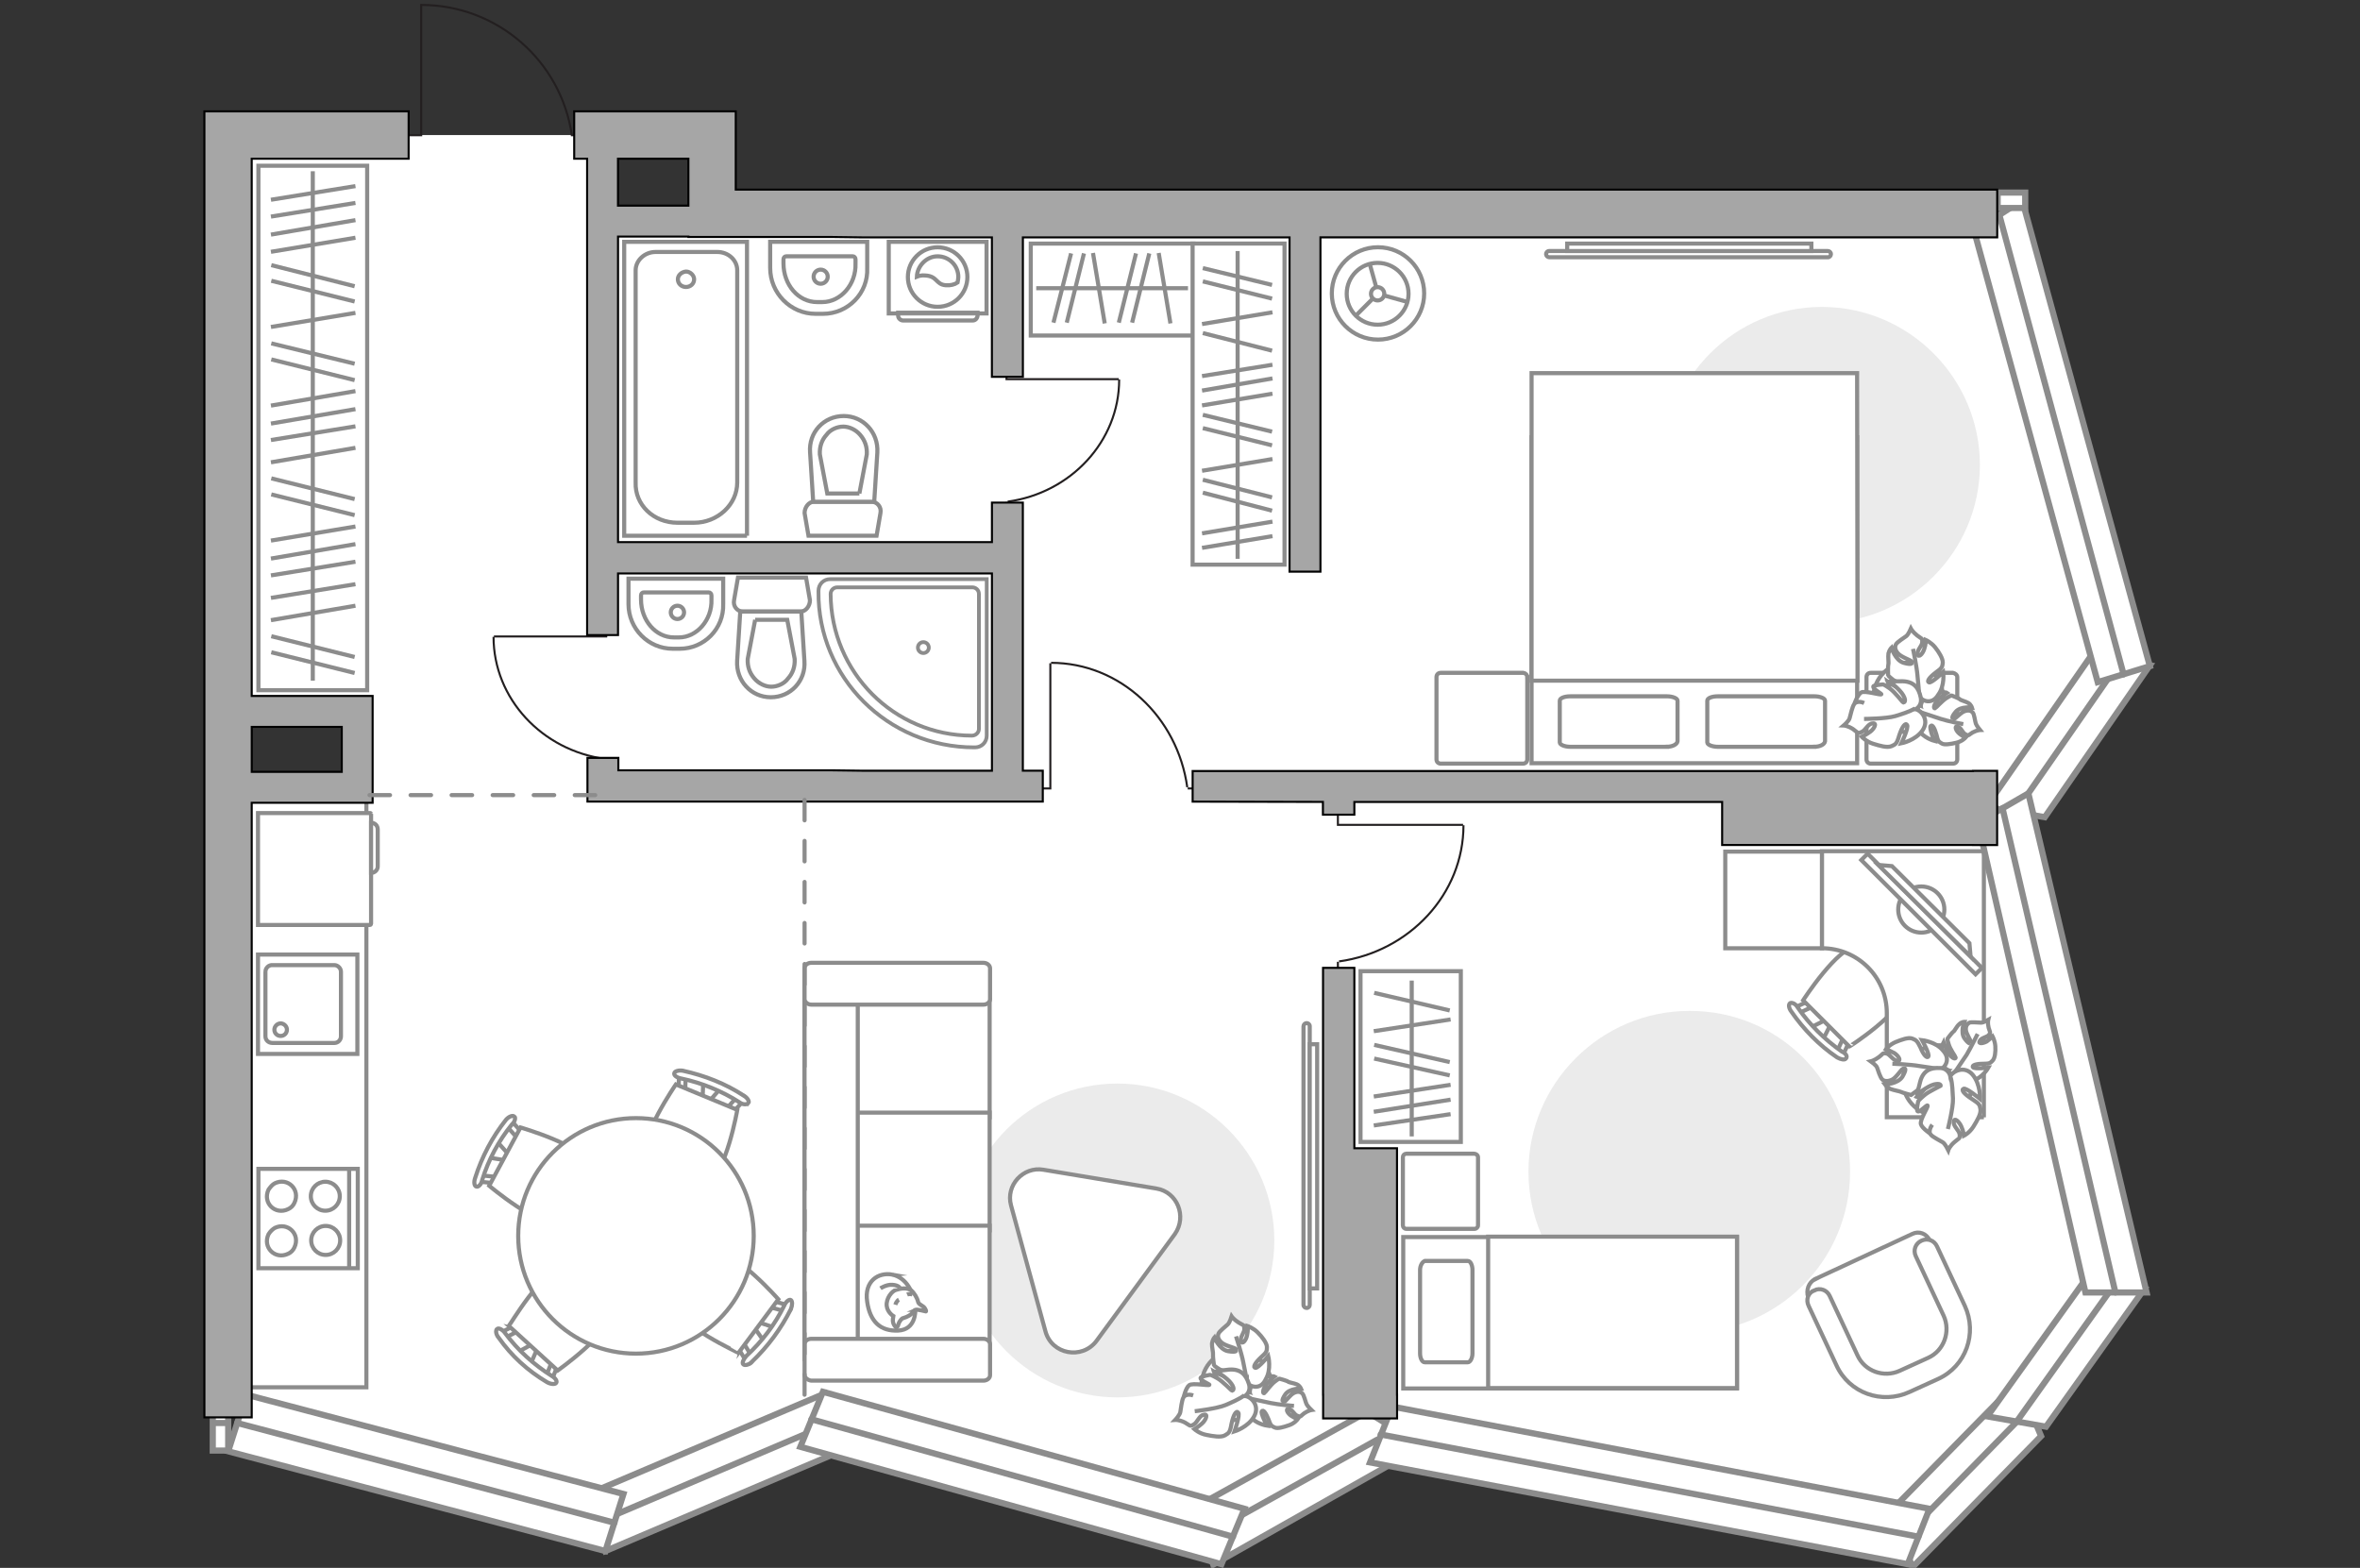 <?xml version="1.0" encoding="UTF-8"?>
<svg id="_Слой_1" xmlns="http://www.w3.org/2000/svg" version="1.1" viewBox="0 0 575 382">
  <rect x="0" y="0" width="575" height="382" fill="#333333" stroke="none"/>
  <!-- Generator: Adobe Illustrator 29.5.0, SVG Export Plug-In . SVG Version: 2.1.0 Build 137)  -->
  <defs>
    <style>
      .st0, .st1, .st2, .st3, .st4, .st5, .st6, .st7, .st8 {
        stroke-miterlimit: 10;
      }

      .st0, .st1, .st3, .st4, .st6, .st7, .st9, .st8, .st10 {
        stroke: #8c8c8c;
      }

      .st0, .st11, .st3, .st4, .st7, .st10 {
        fill: #fff;
      }

      .st0, .st6 {
        stroke-width: 1.51px;
      }

      .st0, .st6, .st9, .st8 {
        stroke-linecap: round;
      }

      .st1, .st5, .st6, .st9, .st8 {
        fill: none;
      }

      .st2 {
        fill: #a6a6a6;
        stroke: #000;
      }

      .st2, .st5 {
        stroke-width: .5px;
      }

      .st4 {
        stroke-width: .92px;
      }

      .st5 {
        stroke: #231f20;
      }

      .st12 {
        fill: #ebebeb;
      }

      .st7 {
        fill-opacity: .1;
      }

      .st9 {
        stroke-linejoin: round;
      }

      .st8 {
        stroke-dasharray: 5 5;
      }

      .st10 {
        stroke-miterlimit: 10;
        stroke-width: 1px;
      }
    </style>
  </defs>
  <polygon id="bg" class="st11" points="147.1 32.9 58.6 32.9 58.6 175.31 87.6 175.31 87.6 190.91 60.3 190.91 58.2 344.2 148.09 369.8 206.3 350.8 297.59 371.1 340.1 350.8 463.4 371 493.5 346.8 515.7 316.74 496 197.7 513 160.63 486.5 53.8 149.6 53.8 147.1 32.9"/>
  <g id="furniture">
    <path id="Vector" class="st12" d="M272.25,264c21.07,0,38.23,17.16,38.23,38.23s-17.16,38.23-38.23,38.23-38.23-17.16-38.23-38.23,17.06-38.23,38.23-38.23Z"/>
    <path id="Vector1" class="st12" d="M405.41,113.27c0-21.29,17.33-38.49,38.49-38.49s38.49,17.33,38.49,38.49-17.33,38.49-38.49,38.49-38.49-17.21-38.49-38.49Z"/>
    <polyline class="st3" points="89.27 174.61 89.27 338 61.33 338"/>
    <g>
      <path id="Vector_8" class="st3" d="M90.41,198.28v26.79c0,.1-.1.29-.29.29h-27.26v-27.26h27.36c.1,0,.19.19.19.19h0Z"/>
      <path id="Vector_9" class="st3" d="M90.41,212.67v-12.2c.95,0,1.62.67,1.62,1.62v8.77c.1,1.05-.67,1.81-1.62,1.81Z"/>
    </g>
    <g>
      <g>
        <path id="Vector_98" class="st3" d="M373.16,106.54h79.32v79.41h-79.32v-79.41h0Z"/>
        <path id="Vector_99" class="st3" d="M452.48,90.91h-79.32v74.93h79.41v-10.01l-.1-64.92h.01Z"/>
        <path id="Vector_100" class="st3" d="M406.15,181.95h-23.55c-1.33,0-2.57-.48-2.57-1.05v-10.2c0-.57,1.05-1.05,2.57-1.05h23.55c1.33,0,2.57.48,2.57,1.05v9.91c-.1.76-1.24,1.33-2.57,1.33h0Z"/>
        <path id="Vector_101" class="st3" d="M442.09,181.95h-23.55c-1.33,0-2.57-.48-2.57-1.05v-10.2c0-.57,1.05-1.05,2.57-1.05h23.55c1.33,0,2.57.48,2.57,1.05v9.91c-.1.76-1.24,1.33-2.57,1.33h0Z"/>
      </g>
      <path id="Vector_5" class="st3" d="M476.88,164.98v20.02c0,.57-.38,1.05-1.05,1.05h-20.02c-.57,0-1.05-.38-1.05-1.05v-20.02c0-.57.38-1.05,1.05-1.05h20.02c.48.1,1.05.48,1.05,1.05Z"/>
      <path id="Vector_51" class="st3" d="M372.11,164.98v20.02c0,.57-.38,1.05-1.05,1.05h-20.02c-.57,0-1.05-.38-1.05-1.05v-20.02c0-.57.38-1.05,1.05-1.05h20.11c.57.1.95.48.95,1.05h0Z"/>
    </g>
    <g>
      <rect class="st3" x="251.14" y="59.35" width="39.66" height="22.4"/>
      <line class="st1" x1="266.3" y1="61.64" x2="269.16" y2="78.8"/>
      <line class="st1" x1="282.31" y1="61.64" x2="285.17" y2="78.8"/>
      <line class="st1" x1="276.78" y1="61.74" x2="272.59" y2="78.61"/>
      <line class="st1" x1="280.02" y1="61.74" x2="275.83" y2="78.61"/>
      <line class="st1" x1="260.96" y1="61.74" x2="256.67" y2="78.61"/>
      <line class="st1" x1="264.1" y1="61.74" x2="259.91" y2="78.61"/>
      <line class="st1" x1="252.47" y1="70.22" x2="289.45" y2="70.22"/>
    </g>
    <g>
      <circle class="st3" cx="335.74" cy="71.49" r="11.25"/>
      <circle class="st3" cx="335.65" cy="71.58" r="7.53"/>
      <circle class="st3" cx="335.65" cy="71.58" r="1.62"/>
      <path class="st3" d="M335.65,71.58"/>
      <line class="st1" x1="334.51" y1="72.73" x2="330.41" y2="76.83"/>
      <line class="st1" x1="337.17" y1="71.97" x2="342.99" y2="73.59"/>
      <line class="st1" x1="335.36" y1="70.15" x2="333.74" y2="64.34"/>
    </g>
    <g>
      <g id="Group_2">
        <g id="Group_3">
          <path id="Vector_10" class="st3" d="M119.2,282.05l4.67.76.48-1.05-3.15-3.53-2,3.81h0Z"/>
        </g>
        <g id="Group_4">
          <path id="Vector_11" class="st3" d="M121.01,287.57c.19-.48,0-.76-.38-.86l-3.81-.38c-.29-.1-.67.29-.86.67-.19.48,0,.76.38.86l3.81.38c.19.1.57-.1.76-.48.19.1.19,0,.1-.19Z"/>
        </g>
        <g id="Group_5">
          <path id="Vector_12" class="st3" d="M127.01,275.75l-2.57-2.86c-.29-.29-.57-.19-.95.19s-.38.95-.19,1.14l2.57,2.86c.29.29.57.19.95-.19,0-.07.03-.13.1-.19.29-.38.19-.95.1-.95h0Z"/>
        </g>
        <path id="Vector_13" class="st3" d="M126.82,274.7l-7.63,14.2s12.11,10.2,16.59,8.87c3.91-1.14,8.68-10.39,7.63-14.2-1.33-4.48-16.59-8.87-16.59-8.87Z"/>
        <path id="Vector_14" class="st3" d="M125.3,272.04c-.38-.38-1.33,0-2,.76-3.34,4.19-5.91,9.06-7.53,14.2-.38,1.05-.19,2,.29,2.1.48.19,1.24-.57,1.43-1.62,1.53-4.96,4-9.53,7.25-13.54.76-.67.95-1.72.57-1.91h-.01Z"/>
      </g>
      <g id="Group_21">
        <g id="Group_31">
          <path id="Vector_1011" class="st3" d="M188.6,323.42l-4.58-1.53-.67.95,2.76,3.91,2.48-3.34h.01Z"/>
        </g>
        <g id="Group_41">
          <path id="Vector_111" class="st3" d="M187.55,317.6c-.19.48-.1.76.29.95l3.81,1.05c.29.19.67-.1.95-.57.19-.48.1-.76-.29-.95l-3.81-1.05c-.29-.1-.57.1-.86.38,0,.1-.1.1-.1.19h.01Z"/>
        </g>
        <g id="Group_51">
          <path id="Vector_121" class="st3" d="M179.92,328.57l2.1,3.43c.19.38.67.29.95,0,.48-.48.48-.86.38-1.24l-2.1-3.43c-.19-.38-.67-.29-.95,0l-.19.19c-.29.48-.38.76-.19,1.05Z"/>
        </g>
        <path id="Vector_131" class="st3" d="M179.92,329.62l9.72-13.06s-10.49-11.92-15.25-11.25c-3.91.67-10.2,9.06-9.63,12.97.76,4.77,15.16,11.25,15.16,11.34Z"/>
        <path id="Vector_141" class="st3" d="M181.07,332.38c.29.38,1.43.19,2.1-.57,3.91-3.72,7.15-8.1,9.53-12.87.38-.95.38-1.91,0-2.19s-1.24.38-1.62,1.33c-2.29,4.67-5.43,8.77-9.25,12.3-.76.86-1.05,1.72-.76,2h0Z"/>
      </g>
      <g id="Group_22">
        <g id="Group_32">
          <path id="Vector_102" class="st3" d="M171.34,263.65l-.19,4.77,1.24.38,3.15-3.62-4.19-1.53h0Z"/>
        </g>
        <g id="Group_42">
          <path id="Vector_112" class="st3" d="M166.1,266.03c.48.19.76-.1.86-.48l.1-3.91c.1-.29-.38-.57-.76-.67-.48-.19-.76.1-.86.48l-.1,3.91c-.1.29.19.57.57.76,0,0,.19,0,.19-.1h0Z"/>
        </g>
        <g id="Group_52">
          <path id="Vector_122" class="st3" d="M178.78,270.8l2.67-2.96c.29-.19.1-.57-.29-.86-.48-.38-1.05-.38-1.24-.1l-2.67,2.96c-.29.19-.1.57.29.86.1,0,.1.1.19.1.29.29.76.29,1.05,0Z"/>
        </g>
        <path id="Vector_132" class="st3" d="M179.64,270.41l-14.97-6.2s-9.06,13.16-7.25,17.45c1.62,3.62,11.25,7.72,14.97,6.2,4.48-1.72,7.25-17.45,7.25-17.45Z"/>
        <path id="Vector_142" class="st3" d="M182.31,268.79c.38-.38-.19-1.33-1.05-1.81-4.48-2.96-9.63-4.96-14.87-6.1-.95-.19-2,.1-2.1.57-.19.48.57,1.14,1.72,1.33,4.96,1.05,9.91,3.05,14.2,5.82.76.57,1.72.57,2.1.19Z"/>
      </g>
      <g id="Group_23">
        <g id="Group_33">
          <path id="Vector_103" class="st3" d="M129.3,332.28l1.91-4.39-.86-.76-4.19,2.29,3.15,2.86h0Z"/>
        </g>
        <g id="Group_43">
          <path id="Vector_113" class="st3" d="M135.31,331.9c-.48-.38-.86-.29-.95.1l-1.43,3.62c-.19.19.1.67.48.95.48.38.86.29.95-.1l1.43-3.62c.19-.19,0-.57-.29-.86,0-.1-.1-.1-.19-.1h0Z"/>
        </g>
        <g id="Group_53">
          <path id="Vector_123" class="st3" d="M125.2,323.04l-3.53,1.81c-.38.19-.48.57-.1.95.29.48.67.48,1.05.38l3.53-1.81c.38-.19.48-.57.1-.95l-.19-.19c-.29-.19-.67-.19-.86-.19Z"/>
        </g>
        <path id="Vector_133" class="st3" d="M123.96,323.04l11.92,10.87s13.06-9.25,12.87-13.92c-.1-4-7.91-11.06-11.92-10.87-4.67.19-12.68,13.92-12.87,13.92Z"/>
        <path id="Vector_143" class="st3" d="M121.1,323.8c-.38.29-.29,1.33.38,2.1,3.15,4.48,7.15,8.1,11.82,10.87.86.48,1.91.57,2.19.19.38-.38-.19-1.24-1.05-1.72-4.39-2.76-8.29-6.29-11.34-10.39-.57-.86-1.62-1.43-2-1.05Z"/>
      </g>
      <circle class="st3" cx="154.95" cy="301.11" r="28.69"/>
    </g>
    <g>
      <path class="st3" d="M445.33,61.16c.38,0,.76.29.76.76,0,.38-.29.76-.76.76h-67.88c-.38,0-.76-.38-.76-.76s.29-.76.76-.76h67.88Z"/>
      <rect class="st3" x="381.84" y="59.35" width="59.49" height="1.81"/>
    </g>
    <g>
      <path class="st3" d="M319.11,317.91c0,.38-.29.76-.76.76-.38,0-.76-.29-.76-.76v-67.88c0-.38.38-.76.76-.76s.76.29.76.76v67.88Z"/>
      <rect class="st3" x="319.11" y="254.42" width="1.81" height="59.49"/>
    </g>
    <g>
      <g>
        <path class="st3" d="M240.37,76.37h-23.83v-17.45h23.83v17.45Z"/>
        <path class="st7" d="M237.03,78.08h-17.06c-.48,0-1.14-.48-1.14-1.14v-.76h19.35v.76c-.1.67-.57,1.14-1.14,1.14h-.01Z"/>
      </g>
      <g>
        <circle class="st3" cx="228.45" cy="67.5" r="7.25"/>
        <path class="st3" d="M230.45,69.5c-2.48-.19-2-2.19-4.96-2.38-.95-.1-1.62.1-2.1.29.1-2.57,2.29-4.96,5.05-4.96s5.05,2.19,5.05,5.05c0,.38-.1.86-.19,1.33-.67.48-1.72.76-2.86.67h.01Z"/>
      </g>
    </g>
    <g>
      <path id="Vector_54" class="st3" d="M241.12,243.53v28.69h-45.09v-28.69h45.09Z"/>
      <path id="Vector_55" class="st3" d="M241.12,271.08v28.69h-45.09v-28.69h45.09Z"/>
      <path id="Vector_56" class="st3" d="M241.12,298.63v28.69h-45.09v-28.69h45.09Z"/>
      <path id="Vector_57" class="st3" d="M208.99,331.14h-12.97v-91.8l12.97,2.67v89.13Z"/>
      <path id="Vector_58" class="st3" d="M196.03,243.44v-7.53c0-.76.76-1.33,1.62-1.33h41.95c.95,0,1.62.67,1.62,1.33v7.53c0,.76-.76,1.33-1.62,1.33h-41.95c-.86,0-1.62-.67-1.62-1.33Z"/>
      <path id="Vector_59" class="st3" d="M196.03,335.05v-7.53c0-.76.76-1.33,1.62-1.33h41.95c.95,0,1.62.67,1.62,1.33v7.53c0,.76-.76,1.33-1.62,1.33h-41.95c-.86-.1-1.62-.76-1.62-1.33Z"/>
      <g>
        <path class="st3" d="M217.48,310.55c-3.53-.67-6.96,1.62-6.2,6.58.67,4.86,3.24,7.25,7.53,7.05,4.39-.19,4.19-4.86,4.19-4.86-.19-4.86-2.38-8.01-5.53-8.77h0Z"/>
        <path class="st3" d="M223.01,319.13c.38-.19,2.57.38,2.57.38,0,0,.19,0-.19-.67-.38-.76-1.62-.95-1.72-1.72-.19-.86-.95-2.19-1.72-2.76-.95-.67-2.48-.48-3.62-.1-1.05.29-2.48,2.1-2.29,3.91.19,1.62,1.62,2.48,1.62,2.48l-.1.67c-.19,1.33.76,2.1.76,2.1,0,0,.29.19.57-.76s.95-1.43.95-1.43c2.86-.86,2.57-1.91,3.15-2.1h.02Z"/>
        <path class="st3" d="M218.15,317.89c.29-.95.86-1.24.86-1.24"/>
        <path class="st3" d="M222.34,315.41c-.67-.29-1.33,0-1.33,0"/>
        <path class="st3" d="M214.52,313.89s1.43-.95,2.86-.86c1.72.1,1.91.86,1.91.86"/>
      </g>
    </g>
    <path class="st3" d="M281.79,289.58l-27.55-4.58c-4.96-.86-9.25,3.81-7.91,8.68l8.39,30.7c1.53,5.62,8.87,6.96,12.39,2.38l19.16-26.12c2.96-4.29.57-10.2-4.48-11.06h0Z"/>
    <path id="Vector2" class="st12" d="M450.76,285.48c0,21.64-17.64,39.18-39.18,39.18s-39.18-17.64-39.18-39.18,17.64-39.18,39.18-39.18c21.83-.1,39.18,17.45,39.18,39.18Z"/>
    <g>
      <rect class="st3" x="331.48" y="236.62" width="24.44" height="41.6"/>
      <line class="st1" x1="353.43" y1="248.38" x2="334.71" y2="251.24"/>
      <line class="st1" x1="353.43" y1="264.3" x2="334.71" y2="267.16"/>
      <line class="st1" x1="353.43" y1="267.92" x2="334.71" y2="270.88"/>
      <line class="st1" x1="353.43" y1="271.45" x2="334.71" y2="274.21"/>
      <line class="st1" x1="353.22" y1="258.77" x2="334.81" y2="254.58"/>
      <line class="st1" x1="353.22" y1="262.01" x2="334.81" y2="257.91"/>
      <line class="st1" x1="353.22" y1="246.19" x2="334.81" y2="241.9"/>
      <line class="st1" x1="343.96" y1="238.91" x2="343.96" y2="276.88"/>
    </g>
    <g>
      <rect class="st3" x="290.57" y="59.34" width="22.4" height="78.23"/>
      <line class="st1" x1="292.87" y1="114.7" x2="310.03" y2="111.84"/>
      <line class="st1" x1="292.87" y1="133.48" x2="310.03" y2="130.62"/>
      <line class="st1" x1="292.87" y1="129.95" x2="310.03" y2="127.09"/>
      <line class="st1" x1="292.87" y1="98.78" x2="310.03" y2="95.92"/>
      <line class="st1" x1="292.87" y1="95.16" x2="310.03" y2="92.2"/>
      <line class="st1" x1="292.87" y1="91.63" x2="310.03" y2="88.87"/>
      <line class="st1" x1="293.06" y1="104.31" x2="309.93" y2="108.5"/>
      <line class="st1" x1="293.06" y1="101.07" x2="309.93" y2="105.17"/>
      <line class="st1" x1="293.06" y1="120.04" x2="309.93" y2="124.42"/>
      <line class="st1" x1="293.06" y1="116.89" x2="309.93" y2="121.18"/>
      <line class="st1" x1="292.87" y1="78.95" x2="310.03" y2="76.09"/>
      <line class="st1" x1="293.06" y1="68.56" x2="309.93" y2="72.76"/>
      <line class="st1" x1="293.06" y1="65.32" x2="309.93" y2="69.42"/>
      <line class="st1" x1="293.06" y1="81.15" x2="309.93" y2="85.44"/>
      <line class="st1" x1="301.54" y1="136.15" x2="301.54" y2="61.16"/>
    </g>
    <g>
      <polyline class="st5" points="356.47 200.97 325.97 200.97 325.97 196.1"/>
      <line class="st5" x1="325.97" y1="238.91" x2="325.97" y2="234.33"/>
      <path class="st5" d="M326.25,234.24c17.16-2.38,30.32-16.4,30.32-33.18"/>
    </g>
    <g>
      <polyline class="st5" points="255.91 161.59 255.91 192.1 251.14 192.1"/>
      <line class="st5" x1="293.85" y1="192.1" x2="289.37" y2="192.1"/>
      <path class="st5" d="M289.27,191.81c-2.38-17.16-16.4-30.32-33.18-30.32"/>
    </g>
    <g>
      <polyline class="st5" points="272.59 92.38 245.23 92.38 245.23 88"/>
      <line class="st5" x1="245.23" y1="126.42" x2="245.23" y2="122.32"/>
      <path class="st5" d="M245.51,122.22c15.35-2.1,27.17-14.68,27.17-29.74"/>
    </g>
    <g>
      <polyline class="st5" points="147.7 150.78 147.7 155.07 120.34 155.07"/>
      <line class="st5" x1="147.7" y1="185" x2="147.7" y2="189.1"/>
      <path class="st5" d="M120.25,155.16c0,15.06,11.82,27.65,27.17,29.74"/>
    </g>
    <g>
      <path id="Vector_2" class="st3" d="M423.21,338.29v-36.89h-81.32v36.89h81.32Z"/>
      <path id="Vector_3" class="st3" d="M423.21,301.3v36.89h-60.63v-36.89h60.63Z"/>
      <path id="Vector_4" class="st3" d="M345.99,309.41v20.31c0,1.14.48,2.19,1.14,2.19h10.49c.57,0,1.14-.95,1.14-2.19v-20.31c0-1.14-.48-2.19-1.14-2.19h-10.49c-.67.29-1.14,1.24-1.14,2.19Z"/>
    </g>
    <g>
      <g id="Group_24">
        <g id="Group_34">
          <path id="Vector_104" class="st3" d="M444.18,253.25l2.1-4.19-.86-.86-4.19,2.1,2.96,2.96h-.01Z"/>
        </g>
        <g id="Group_44">
          <path id="Vector_114" class="st3" d="M441.32,244.2c-.29-.29-.67-.38-.86-.19l-3.53,1.62c-.38.19-.38.48-.1.95s.76.57.95.48l3.53-1.62c.38-.19.38-.48.1-.95-.07-.13-.1-.22-.1-.29h0Z"/>
        </g>
        <g id="Group_54">
          <path id="Vector_124" class="st3" d="M450.19,253.06l-.19-.19c-.48-.29-.76-.29-.95.1l-1.62,3.53c-.19.38.1.76.48,1.05.48.29.76.29.95-.1l1.62-3.53c.1-.19,0-.57-.29-.86h0Z"/>
        </g>
        <path id="Vector_134" class="st3" d="M463.73,241.81c0-3.91-7.25-11.25-11.25-11.25-4.67,0-13.16,13.16-13.16,13.16l11.25,11.25c0,.1,13.16-8.48,13.16-13.16Z"/>
        <path id="Vector_144" class="st3" d="M448.76,256.21c-4.19-2.96-7.91-6.58-10.77-10.77-.48-.86-1.33-1.24-1.81-1.05-.48.29-.38,1.24.29,2.1,2.96,4.29,6.77,8.2,11.15,11.15.86.48,1.81.67,2.1.29.48-.48.1-1.24-.95-1.72h-.01Z"/>
      </g>
      <path class="st3" d="M483.36,272.22v-64.83h-39.47v23.64h0c8.77,0,15.82,7.05,15.82,15.82v25.36h23.65Z"/>
      <rect class="st3" x="420.35" y="207.49" width="23.55" height="23.55"/>
      <g>
        <circle class="st3" cx="468.11" cy="221.6" r="5.62"/>
        <g>
          <rect class="st10" x="467.09" y="203" width="2.19" height="39.37" transform="translate(-20.33 396.28) rotate(-45)"/>
          <polygon class="st3" points="479.84 229.8 460.96 211.02 457.62 210.73 480.12 233.04 479.84 229.8"/>
        </g>
      </g>
    </g>
    <g>
      <path id="Vector_60" class="st3" d="M478.03,256.97c-3.53-3.24-8.87-3.05-12.11.48-3.24,3.53-3.05,8.87.48,12.11s8.87,3.05,12.11-.48,2.96-8.96-.48-12.11Z"/>
      <path class="st3" d="M476.88,260.4s-1.05,1.05-2.48.19-2.48-2.1-1.72-4.29.86-2.38.86-2.38c0,0,.76,2.38,1.72,3.34s1.24.57,1.24.38c0-.1-1.43-2.1-1.72-3.24-.38-1.14-.29-1.33-.29-1.33,0,0,1.14-1.53,1.43-1.72.29-.1.76-1.24,1.43-1.81.57-.57,1.24-.57,1.24-.57,0,0-1.05,2.57.1,4.1,1.14,1.53,1.53,1.24,1.53.86s-1.14-2-1.24-2.96c-.1-1.05.38-1.53.86-1.81.48-.19,2.29,0,2.86,0s1.72-.67,1.72-.67c0,0-.19.76.1,1.91.29,1.05.57,1.05.1,1.72-.57.67-1.91.67-2.29,1.53-.38.76.86.57,1.72.1.76-.57,1.43-1.24,1.43-1.24,0,0,.57,1.05.67,2.38.1,1.43-.1,2.96-.67,3.53s-.67.76-2.38.76c-1.62,0-2.76.38-2.38.86s3.72.1,3.72.1c0,0-1.33,2.38-3.72,3.15-2.76.38-4-1.72-3.81-2.86l-.03-.03h0Z"/>
      <path class="st3" d="M481.84,251.92s-1.72,3.43-2.67,5.05c-.67.95-1.91,2.86-2.38,3.53-.67,1.05-1.72,2-2.96,2.57"/>
      <path class="st3" d="M472.5,260.69s1.62.67,1.43,2.48c-.38,2-1.05,3.72-3.81,3.91-2.86.29-3.05.19-3.05.19,0,0,2.19-2,2.76-3.34.57-1.43.1-1.53-.1-1.53-.1.1-1.62,2.38-2.67,3.34-1.14.86-1.43,1.05-1.43,1.05,0,0-2.19-.57-2.48-.76-.38-.19-1.72-.38-2.67-.76-.76-.38-1.24-1.05-1.24-1.05,0,0,3.15-.1,4.29-1.91,1.14-2,.67-2.19.1-1.91-.38.1-1.62,2.19-2.67,2.67s-1.91.38-2.38-.1-1.05-2.29-1.24-2.86c-.19-.57-1.53-1.53-1.53-1.53,0,0,.86-.19,2-1.05,1.05-.76.76-1.05,1.81-.86.86.19,1.62,1.72,2.67,1.81,1.05.1.29-1.24-.76-1.91-1.05-.57-2-.95-2-.95,0,0,.76-1.05,2.29-1.72,1.43-.57,3.15-1.24,4.1-.86.86.38,1.14.38,2,2.19.76,1.91,1.62,2.67,1.91,2.19.38-.57-1.53-4-1.53-4,0,0,3.34.38,5.05,2.48,2.1,2.19.48,4.39-.86,4.77v.02h0Z"/>
      <path class="st3" d="M461.06,259.16s4.48.19,6.58.57c1.24.19,4,.57,4.96.76,1.53.29,2.86,1.05,4,2"/>
      <g>
        <path class="st3" d="M470.78,274.03c-.76,1.05-.76,2-.38,2.38.38.57,2.38,1.53,2.96,1.91s1.33,1.91,1.33,1.91c0,0,.29-.95,1.53-2,1.05-.95,1.33-.67,1.24-1.81-.1-1.05-1.62-2-1.43-3.15.1-1.05,1.24-.1,1.81,1.14.57,1.24.67,2.29.67,2.29,0,0,1.33-.67,2.29-2.19.95-1.53,1.91-3.15,1.72-4.29-.19-1.05-.19-1.24-2.1-2.48-1.91-1.24-2.67-2.19-2-2.48s4,2.48,4,2.48c0,0,.19-3.53-1.81-5.91-2-2.29-4.77-.86-5.43.38,0,0-.38-1.91-2.48-2-2.19-.1-4.1.48-4.86,3.34-.76,2.86-.76,3.15-.76,3.15,0,0,2.38-2,4.1-2.48,1.62-.38,1.72.19,1.62.38-.1.1-2.86,1.24-4.1,2.38-1.24,1.05-1.33,1.33-1.33,1.33,0,0-.57,2.29-.1,2.48.57.19,2.19-1.72,2.38-1.43.19.38-2,3.53-1.62,4.58.29.95,2.29,2.29,2.29,2.29"/>
        <path class="st3" d="M474.59,275.08s1.33-5.24,1.24-7.44c-.1-1.43-.1-3.62-.57-5.15"/>
      </g>
    </g>
    <g>
      <path id="Vector_601" class="st3" d="M309.11,340.69c1.76-4.35-.32-9.31-4.67-11.07s-9.31.32-11.07,4.67.32,9.31,4.67,11.07,9.4-.34,11.07-4.67Z"/>
      <path class="st3" d="M305.58,340.79s-1.36-.61-1.01-2.19,1.12-3.08,3.36-3.21c2.33-.16,2.57-.02,2.57-.02,0,0-2.04,1.56-2.49,2.77-.54,1.24-.1,1.41.06,1.27.09-.03,1.52-2.01,2.49-2.77.97-.77,1.18-.73,1.18-.73,0,0,1.82.48,2.08.71.26.22,1.49.38,2.17.68s.98,1.01.98,1.01c0,0-2.8-.11-3.85,1.47s-.6,1.75-.21,1.74c.37-.1,1.41-1.68,2.37-2.15s1.61-.25,2.02.13.77,2.06,1.02,2.59,1.2,1.45,1.2,1.45c0,0-.76.11-1.76.79-.91.65-.71.99-1.6.64-.86-.25-1.22-1.54-2.15-1.68-.93-.14-.3,1.07.55,1.63s1.62.84,1.62.84c0,0-.71.99-2.07,1.47s-2.82.89-3.5.58c-.8-.37-1.01-.41-1.56-2.04-.62-1.51-1.27-2.42-1.62-1.92s1.27,3.5,1.27,3.5c0,0-2.79-.41-4.23-2.38-1.65-2.01-.11-3.93,1.11-4.17h0Z"/>
      <path class="st3" d="M315.27,342.54s-3.85-.31-5.64-.7c-1.16-.27-3.37-.74-4.21-.9-1.26-.24-2.52-.88-3.5-1.9"/>
      <path class="st3" d="M303.78,336.83s-.02,1.69-1.86,2.2c-1.95.45-3.88.29-4.96-2.18-1.2-2.54-1.25-2.72-1.25-2.72,0,0,2.58,1.46,4.06,1.44,1.6.05,1.54-.53,1.51-.62-.12-.07-2.86-.69-4.13-1.32-1.32-.82-1.37-1-1.37-1,0,0-.31-2.19-.23-2.61.08-.42-.3-1.8-.26-2.7.14-.93.59-1.45.59-1.45,0,0,1.21,2.93,3.3,3.33,2.18.38,2.24-.13,1.93-.54-.29-.32-2.59-.76-3.51-1.59s-.95-1.62-.71-2.18,1.78-1.78,2.25-2.21.94-1.95.94-1.95c0,0,.51.75,1.71,1.5s1.31.43,1.38,1.4c.16.94-1.1,2.09-.82,3.1s1.24-.15,1.49-1.4c.27-1.16.17-2.23.17-2.23,0,0,1.31.43,2.4,1.51s2.2,2.55,2.27,3.52c-.02,1,.06,1.27-1.46,2.58-1.49,1.4-1.99,2.44-1.37,2.56.72.1,3.16-2.86,3.16-2.86,0,0,.8,3.24-.61,5.61-1.22,2.72-3.81,1.95-4.63.79v.02h.01Z"/>
      <path class="st3" d="M301.15,325.59s1.39,4.26,1.77,6.34c.27,1.31.8,3.93.99,4.97.23,1.52.06,3.05-.41,4.57"/>
      <g>
        <path class="st3" d="M290.71,339.98c-1.31-.43-2.17.01-2.41.57-.33.59-.62,2.75-.72,3.47s-1.24,1.93-1.24,1.93c0,0,.97-.07,2.35.63,1.29.73,1.18,1.06,2.12.5.96-.47,1.35-2.26,2.5-2.38,1.1-.31.54,1.23-.41,2.09s-1.88,1.42-1.88,1.42c0,0,1.18,1.06,2.86,1.38,1.67.33,3.56.69,4.58.11.93-.56,1.21-.63,1.59-2.82.47-2.21,1.16-3.29,1.62-2.73.55.54-.89,4.6-.89,4.6,0,0,3.37-1.04,4.8-3.71,1.43-2.68-.85-4.81-2.26-4.91,0,0,1.62-.95.94-3.03s-1.9-3.63-4.81-3.41c-2.97.33-3.16.39-3.16.39,0,0,2.73,1.62,3.71,3.02s.37,1.68.19,1.73c-.21-.04-2.21-2.25-3.62-3.05s-1.71-.81-1.71-.81c0,0-2.28.34-2.36.76,0,.69,2.31,1.53,2.15,1.68-.22.26-4.11-.54-4.92.09-.82.62-1.35,2.95-1.35,2.95"/>
        <path class="st3" d="M291.09,343.83s5.37-.61,7.5-1.5c1.33-.57,3.36-1.43,4.59-2.37"/>
      </g>
    </g>
    <g>
      <path id="Vector_602" class="st3" d="M472.41,173.95c2.21-4.14.67-9.29-3.46-11.5-4.14-2.21-9.29-.67-11.5,3.46s-.67,9.29,3.46,11.5c4.14,2.21,9.39.66,11.5-3.46Z"/>
      <path class="st3" d="M468.89,173.67s-1.29-.75-.77-2.29,1.44-2.95,3.68-2.84c2.34.09,2.55.25,2.55.25,0,0-2.19,1.33-2.77,2.49-.67,1.18-.25,1.39-.08,1.27.09-.02,1.72-1.83,2.77-2.49s1.25-.6,1.25-.6c0,0,1.76.67,1.99.92.24.25,1.44.53,2.08.91s.86,1.11.86,1.11c0,0-2.77-.41-3.98,1.05s-.78,1.68-.39,1.71c.38-.06,1.58-1.52,2.59-1.88s1.63-.08,1.99.34.55,2.13.74,2.68,1.03,1.57,1.03,1.57c0,0-.77.03-1.83.6-.97.55-.81.91-1.66.47-.83-.34-1.05-1.66-1.96-1.9-.91-.24-.41,1.03.38,1.68s1.52,1,1.52,1c0,0-.81.91-2.21,1.24s-2.9.58-3.54.2c-.75-.45-.96-.52-1.33-2.19-.45-1.57-1-2.54-1.41-2.08s.89,3.62.89,3.62c0,0-2.73-.71-3.95-2.82-1.43-2.18.31-3.92,1.55-4.03h.01Z"/>
      <path class="st3" d="M478.34,176.44s-3.79-.72-5.53-1.3c-1.13-.39-3.28-1.1-4.09-1.35-1.22-.38-2.41-1.14-3.28-2.26"/>
      <path class="st3" d="M467.53,169.55s-.2,1.68-2.08,1.99c-1.99.24-3.89-.13-4.7-2.7-.92-2.65-.96-2.84-.96-2.84,0,0,2.41,1.72,3.89,1.87,1.58.22,1.58-.36,1.57-.45-.11-.08-2.77-.99-3.97-1.76-1.22-.96-1.25-1.14-1.25-1.14,0,0-.08-2.21.05-2.62.13-.41-.11-1.82.03-2.71.24-.91.74-1.38.74-1.38,0,0,.89,3.04,2.93,3.67,2.13.61,2.24.11,1.97-.33-.25-.34-2.49-1.03-3.32-1.96s-.77-1.71-.47-2.24,1.96-1.58,2.48-1.96c.52-.38,1.14-1.83,1.14-1.83,0,0,.42.8,1.54,1.68s1.25.56,1.22,1.54c.06.96-1.32,1.96-1.14,2.99s1.25-.02,1.63-1.24c.39-1.13.41-2.19.41-2.19,0,0,1.25.56,2.23,1.76s1.91,2.77,1.88,3.75c-.13.99-.08,1.27-1.72,2.41-1.63,1.24-2.24,2.21-1.63,2.4.71.17,3.45-2.51,3.45-2.51,0,0,.45,3.31-1.21,5.52-1.5,2.57-4,1.54-4.69.3l-.02-.02h0Z"/>
      <path class="st3" d="M466.1,158.09s.92,4.39,1.08,6.49c.13,1.33.38,4,.45,5.05.06,1.54-.27,3.04-.89,4.5"/>
      <g>
        <path class="st3" d="M454.19,171.29c-1.25-.56-2.16-.22-2.46.31-.39.55-.91,2.66-1.08,3.37-.17.71-1.44,1.79-1.44,1.79,0,0,.97.03,2.27.88,1.21.86,1.07,1.18,2.05.72,1-.36,1.58-2.1,2.74-2.1,1.13-.19.41,1.29-.63,2.04s-2.02,1.21-2.02,1.21c0,0,1.07,1.18,2.7,1.68s3.46,1.07,4.54.6c.99-.45,1.27-.5,1.88-2.63.71-2.15,1.5-3.15,1.9-2.54.49.6-1.38,4.48-1.38,4.48,0,0,3.46-.67,5.17-3.18,1.71-2.51-.33-4.87-1.72-5.12,0,0,1.71-.77,1.25-2.92s-1.5-3.81-4.42-3.9c-2.99.02-3.18.05-3.18.05,0,0,2.54,1.9,3.37,3.4s.19,1.71,0,1.74c-.2-.06-1.96-2.48-3.28-3.42s-1.61-.99-1.61-.99c0,0-2.3.09-2.43.5-.08.69,2.13,1.77,1.96,1.9-.25.24-4.03-.97-4.91-.44s-1.66,2.79-1.66,2.79"/>
        <path class="st3" d="M454.16,175.16s5.41-.03,7.62-.69c1.38-.42,3.49-1.07,4.81-1.87"/>
      </g>
    </g>
    <path id="Vector_52" class="st3" d="M359.15,281.09h-16.49c-.48,0-.86.38-.86.86v16.59c0,.48.38.86.86.86h16.59c.48,0,.86-.38.86-.86v-16.59c0-.48-.48-.86-.95-.86h0Z"/>
    <g>
      <path id="Vector_37" class="st3" d="M442.24,311.63l23.7-11c1.58-.78,3.47-.1,4.23,1.61l7.66,16.35c2.74,5.99.15,13.1-5.78,15.92l-7.92,3.69c-5.99,2.74-13.1.15-15.92-5.78l-7.66-16.35c-.56-1.76.12-3.65,1.7-4.43h-.01Z"/>
      <path id="Vector_38" class="st3" d="M442.01,314.39c1.5-.72,3.13-.07,3.79,1.36l6.78,14.49c1.75,3.85,6.39,5.5,10.24,3.75l6.99-3.18c3.85-1.75,5.5-6.39,3.75-10.24l-6.78-14.49c-.72-1.5-.07-3.13,1.36-3.79,1.5-.72,3.13-.07,3.79,1.36l6.78,14.49c3.13,6.78.24,14.74-6.46,17.81l-6.99,3.18c-6.78,3.13-14.74.24-17.81-6.46l-6.78-14.49c-.72-1.5-.2-3.14,1.36-3.79h-.02Z"/>
    </g>
  </g>
  <g id="points">
    <path id="r1" class="st9" d="M420.35,122.56"/>
    <path id="r2" class="st9" d="M409.39,274.23"/>
    <path id="s1" class="st9" d="M202.2,90.99"/>
    <path id="s2" class="st9" d="M167.72,173.03"/>
    <path id="h1" class="st9" d="M115.77,118.83"/>
    <path id="g1" class="st9" d="M82.5,62.69"/>
    <path id="k1" class="st9" d="M145.02,246.62"/>
    <path id="d1" class="st9" d="M278.51,247.63"/>
  </g>
  <g id="windows">
    <g>
      <g>
        <polygon class="st0" points="147.5 377.9 142.6 364.3 201 339.5 205.9 353.1 147.5 377.9"/>
        <line class="st6" x1="145.1" y1="371.1" x2="203.5" y2="346.3"/>
      </g>
      <g>
        <polygon class="st0" points="151.9 364 147.5 377.9 55.6 353.6 60 339.8 151.9 364"/>
        <line class="st6" x1="149.7" y1="371" x2="57.8" y2="346.7"/>
      </g>
      <g>
        <polygon class="st0" points="295.6 381.2 290.7 367.5 333.1 344 346.7 352.3 295.6 381.2"/>
        <line class="st6" x1="293.1" y1="374.4" x2="335.5" y2="350.8"/>
      </g>
      <g>
        <polygon class="st0" points="303.2 367.6 297.6 381.1 195 352.5 200.5 339.1 303.2 367.6"/>
        <line class="st6" x1="300.4" y1="374.4" x2="197.7" y2="345.8"/>
      </g>
      <g>
        <polygon class="st0" points="466 381.8 460.3 368.5 491.7 336.5 497.3 349.9 466 381.8"/>
        <line class="st6" x1="463.2" y1="375.2" x2="494.5" y2="343.2"/>
      </g>
      <g>
        <polygon class="st0" points="498.5 347.6 484.2 345.1 508.2 311.6 522.4 314.1 498.5 347.6"/>
        <line class="st6" x1="491.4" y1="346.3" x2="515.3" y2="312.8"/>
      </g>
      <g>
        <polygon class="st0" points="498.2 199.1 483.9 196.6 509.6 159.6 523.8 162.1 498.2 199.1"/>
        <line class="st6" x1="491" y1="197.9" x2="516.7" y2="160.9"/>
      </g>
      <g>
        <polygon class="st0" points="470.1 367.6 464.8 381.1 333.8 356.3 339.2 342.7 470.1 367.6"/>
        <line class="st6" x1="467.4" y1="374.4" x2="336.4" y2="349.5"/>
      </g>
      <g>
        <polygon class="st0" points="523 314.9 508.1 314.9 481.9 200.4 494.2 193.3 523 314.9"/>
        <line class="st6" x1="515.4" y1="314.9" x2="487.9" y2="196.9"/>
      </g>
      <g>
        <polygon class="st0" points="523.8 162.3 511.1 166.2 481 56.3 492.7 48.8 523.8 162.3"/>
        <line class="st6" x1="517.4" y1="164.3" x2="487.3" y2="53"/>
      </g>
    </g>
    <g>
      <rect class="st0" x="51.84" y="338" width="3.76" height="15.42"/>
      <line class="st6" x1="52.07" y1="346.7" x2="55.43" y2="346.7"/>
    </g>
    <g>
      <rect class="st0" x="478.01" y="46.92" width="15.42" height="3.76"/>
      <line class="st6" x1="486.71" y1="50.45" x2="486.71" y2="47.1"/>
    </g>
  </g>
  <g id="plan">
    <g>
      <path class="st5" d="M144.37,32.95h-5.05c-2.57-18.02-18.11-31.75-36.7-31.75v31.75h-5.53"/>
      <g>
        <path class="st2" d="M470.09,46.2H179.26v-19.07h-39.36v11.54h3.15v116.06h7.53v-15.01h91.1v48.06h-31.34l-7.63-.1h-52.05v-3.03h-7.53v10.65h110.94v-7.53h-4.86v-65.32h-7.53v9.63h-91.1V57.64h17.15v.1h34.99l7.63.1h31.32v33.97h7.55v-33.97h64.97v81.44h7.53V57.83h164.89v-11.63h-16.52ZM167.72,50.1h-17.15v-11.44h17.15v11.44Z"/>
        <polygon class="st2" points="480.7 187.86 419.59 187.86 322.05 187.86 290.58 187.86 290.58 195.31 322.32 195.38 322.32 198.49 329.98 198.49 329.98 195.39 419.59 195.39 419.59 205.87 480.7 205.87 480.7 205.89 486.59 205.89 486.59 187.81 480.7 187.81 480.7 187.86"/>
        <path class="st2" d="M49.8,33.8v306.01-10.15,15.67h11.53v-5.52h0v-144.22h29.46v-26.03h-29.46V38.67h38.23v-11.54h-49.76v6.67ZM61.34,177.1h21.93v10.96h-21.93s0-10.96,0-10.96Z"/>
        <polygon class="st2" points="340.37 279.76 329.98 279.76 329.98 235.81 322.35 235.81 322.35 279.76 322.35 339.82 322.37 339.82 322.37 345.59 340.39 345.59 340.39 339.82 340.37 339.82 340.37 279.76"/>
      </g>
    </g>
    <g>
      <g>
        <g>
          <rect class="st3" x="62.96" y="284.78" width="24.21" height="24.21"/>
          <line class="st1" x1="85.07" y1="284.68" x2="85.07" y2="309.09"/>
          <circle class="st3" cx="79.26" cy="291.45" r="3.53"/>
          <path class="st3" d="M65.43,289.83c-1.53,3.24,1.62,6.29,4.77,4.77.67-.29,1.24-.86,1.53-1.53,1.53-3.24-1.62-6.29-4.77-4.77-.57.29-1.05.86-1.53,1.53Z"/>
          <circle class="st3" cx="79.35" cy="302.22" r="3.53"/>
          <path class="st3" d="M65.43,300.7c-1.53,3.24,1.62,6.29,4.77,4.77.67-.29,1.24-.86,1.53-1.53,1.53-3.24-1.62-6.29-4.77-4.77-.48.29-1.05.76-1.53,1.53Z"/>
        </g>
        <g>
          <rect class="st3" x="62.86" y="232.57" width="24.21" height="24.21"/>
          <path class="st3" d="M64.67,236.76v15.73c0,.95.76,1.62,1.72,1.62h15.06c.95,0,1.62-.76,1.62-1.62v-15.73c0-.86-.76-1.62-1.62-1.62h-14.97c-1.05-.1-1.81.76-1.81,1.62Z"/>
          <path class="st3" d="M69.91,250.87c0,.86-.67,1.53-1.53,1.53s-1.53-.67-1.53-1.53c0-.76.67-1.53,1.53-1.53.76,0,1.53.67,1.53,1.53Z"/>
        </g>
      </g>
      <g>
        <polyline class="st3" points="182 130.53 182 58.92 152.08 58.92 152.08 130.53 182 130.53"/>
        <path class="st3" d="M165.06,127.36h4.06c5.65,0,10.5-4.36,10.5-9.81v-51.7c0-2.48-2.18-4.46-4.85-4.46h-15.05c-2.67,0-4.85,2.08-4.85,4.46v51.7c-.2,5.45,4.36,9.81,10.2,9.81h0Z"/>
        <path class="st3" d="M165.16,68.04c0,1.09.89,1.88,1.98,1.88s1.98-.79,1.98-1.88c0-.89-.89-1.88-1.98-1.88-1.09.1-1.98.89-1.98,1.88Z"/>
      </g>
      <g>
        <path id="Vector_1341" class="st3" d="M165.62,158.06h-1.72c-5.91,0-10.77-4.86-10.77-10.87v-6.2h23.07v6.2c.19,6.01-4.67,10.87-10.58,10.87h0Z"/>
        <path id="Vector_1331" class="st3" d="M165.43,155.3h-1.24c-4.39,0-8.01-4.1-8.01-9.25v-.95c0-.48.29-.76.67-.76h15.82c.38,0,.67.29.67.76v.95c.19,5.05-3.62,9.25-7.91,9.25h0Z"/>
        <circle class="st3" cx="165.05" cy="149.2" r="1.62"/>
      </g>
      <g>
        <path id="Vector_13411" data-name="Vector_1341" class="st3" d="M200.52,76.46h-1.81c-6.1,0-11.06-5.05-11.06-11.15v-6.39h23.64v6.39c.29,6.1-4.67,11.15-10.77,11.15Z"/>
        <path id="Vector_13311" data-name="Vector_1331" class="st3" d="M200.33,73.6h-1.24c-4.58,0-8.2-4.19-8.2-9.44v-.95c0-.48.29-.76.67-.76h16.21c.38,0,.67.29.67.76v.95c.19,5.15-3.62,9.44-8.1,9.44h0Z"/>
        <circle class="st3" cx="199.95" cy="67.41" r="1.72"/>
      </g>
      <g>
        <path id="wc" class="st3" d="M196.57,142.33"/>
        <g id="Group_26">
          <path id="Vector_130" class="st3" d="M195.05,149.01h-14.01c-1.43,0-2.48-1.33-2.19-2.76l.95-5.53h16.59l.95,5.53c0,1.43-1.05,2.76-2.29,2.76Z"/>
          <path id="Vector_1311" class="st3" d="M187.8,169.88c-4.77,0-8.48-4-8.2-8.87l.76-12.01h14.87l.76,12.01c.38,4.86-3.34,8.87-8.2,8.87h.01Z"/>
          <path id="Vector_1321" class="st3" d="M183.99,151.01l-1.81,9.53c-.1,1.72.38,3.34,1.62,4.77,1.05,1.24,2.67,2,4.1,2s3.15-.67,4.1-2c1.14-1.24,1.72-2.86,1.62-4.77l-1.81-9.53h-7.82Z"/>
        </g>
      </g>
      <g>
        <path id="wc1" class="st3" d="M196.7,128.91"/>
        <g id="Group_261">
          <path id="Vector_1301" class="st3" d="M198.32,122.24h14.01c1.43,0,2.48,1.33,2.19,2.76l-.95,5.53h-16.59l-.95-5.53c0-1.43,1.05-2.76,2.29-2.76Z"/>
          <path id="Vector_13111" data-name="Vector_1311" class="st3" d="M205.56,101.36c4.77,0,8.48,4,8.2,8.87l-.76,12.01h-14.87l-.76-12.01c-.38-4.86,3.34-8.87,8.2-8.87h-.01Z"/>
          <path id="Vector_13211" data-name="Vector_1321" class="st3" d="M209.38,120.24l1.81-9.53c.1-1.72-.38-3.34-1.62-4.77-1.05-1.24-2.67-2-4.1-2s-3.15.67-4.1,2c-1.14,1.24-1.72,2.86-1.62,4.77l1.81,9.53h7.82Z"/>
        </g>
      </g>
      <g>
        <path class="st4" d="M237.36,182.09h.19c1.62,0,2.86-1.24,2.86-2.86v-38.13h-38.13c-1.62,0-2.86,1.24-2.86,2.86v.19c-.19,20.88,16.87,37.94,37.94,37.94Z"/>
        <path class="st4" d="M236.79,179.23h0c.95,0,1.72-.76,1.72-1.62v-32.89c0-.95-.76-1.62-1.62-1.62h-32.89c-.95,0-1.62.76-1.62,1.62h0c.1,19.07,15.44,34.51,34.41,34.51h0Z"/>
        <circle class="st4" cx="224.97" cy="157.78" r="1.33"/>
      </g>
    </g>
    <line class="st8" x1="90.03" y1="193.72" x2="147.23" y2="193.72"/>
    <line class="st8" x1="196.03" y1="194.87" x2="196.03" y2="339.82"/>
    <g>
      <rect class="st1" x="62.96" y="40.38" width="26.5" height="127.78"/>
      <line class="st1" x1="86.6" y1="49.44" x2="66.01" y2="52.77"/>
      <line class="st1" x1="86.6" y1="45.34" x2="66.01" y2="48.67"/>
      <line class="st1" x1="86.6" y1="76.23" x2="66.01" y2="79.66"/>
      <line class="st1" x1="86.6" y1="53.63" x2="66.01" y2="57.16"/>
      <line class="st1" x1="86.6" y1="57.92" x2="66.01" y2="61.35"/>
      <line class="st1" x1="86.6" y1="95.29" x2="66.01" y2="98.82"/>
      <line class="st1" x1="86.6" y1="99.68" x2="66.01" y2="103.2"/>
      <line class="st1" x1="86.6" y1="103.87" x2="66.01" y2="107.21"/>
      <line class="st1" x1="86.41" y1="88.62" x2="66.1" y2="83.66"/>
      <line class="st1" x1="86.41" y1="92.62" x2="66.1" y2="87.57"/>
      <line class="st1" x1="86.6" y1="109.11" x2="66.01" y2="112.64"/>
      <line class="st1" x1="86.6" y1="128.28" x2="66.01" y2="131.71"/>
      <line class="st1" x1="86.6" y1="132.57" x2="66.01" y2="136.09"/>
      <line class="st1" x1="86.6" y1="136.86" x2="66.01" y2="140.19"/>
      <line class="st1" x1="86.41" y1="121.6" x2="66.1" y2="116.55"/>
      <line class="st1" x1="86.41" y1="125.51" x2="66.1" y2="120.46"/>
      <line class="st1" x1="86.6" y1="142.33" x2="66.01" y2="145.67"/>
      <line class="st1" x1="86.6" y1="147.58" x2="66.01" y2="151.1"/>
      <line class="st1" x1="86.41" y1="160.07" x2="66.1" y2="155.01"/>
      <line class="st1" x1="86.41" y1="163.97" x2="66.1" y2="158.92"/>
      <line class="st1" x1="86.41" y1="69.74" x2="66.1" y2="64.6"/>
      <line class="st1" x1="86.41" y1="73.46" x2="66.1" y2="68.41"/>
      <line class="st1" x1="76.21" y1="41.72" x2="76.21" y2="165.84"/>
    </g>
  </g>
</svg>
